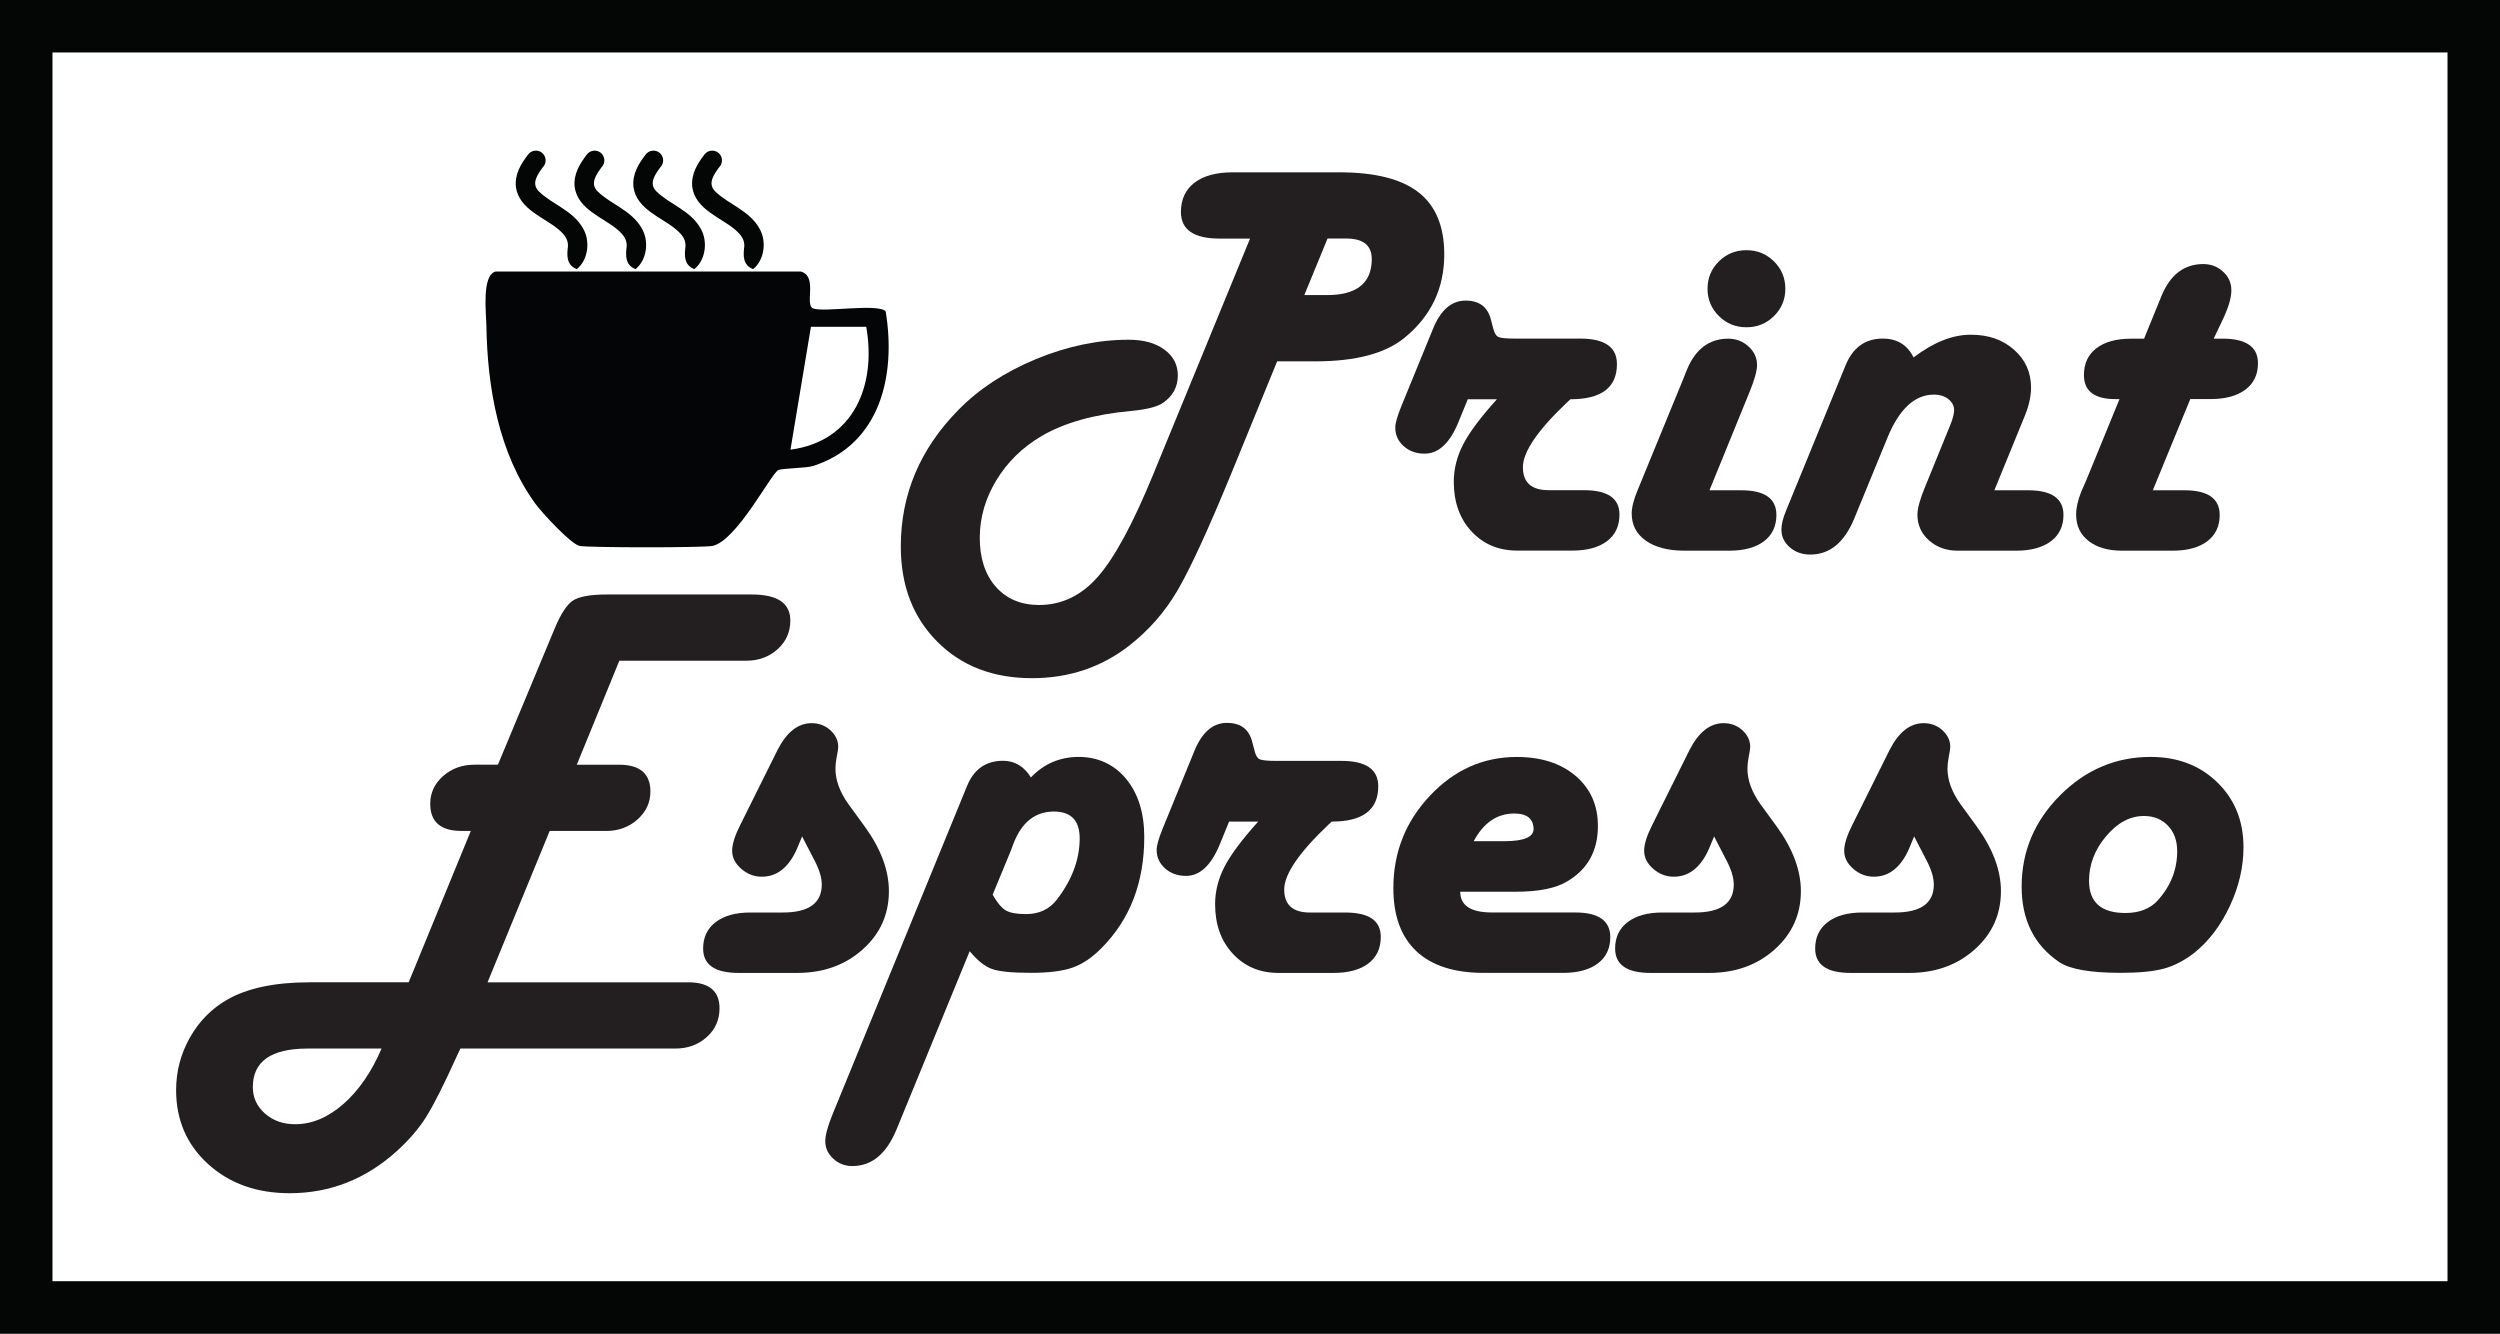 <svg viewBox="0 0 522.98 278.99" xmlns="http://www.w3.org/2000/svg" data-name="Layer 1" id="Layer_1">
  <rect x="0" y="0" width="522.98" height="278.99" fill="#808080" stroke="none"/>
  <defs>
    <style>
      .cls-1 {
        fill: #231f20;
      }

      .cls-2, .cls-3 {
        fill: #fff;
      }

      .cls-4 {
        fill: #040606;
      }

      .cls-5 {
        fill: #040506;
      }

      .cls-3 {
        stroke: #040606;
        stroke-miterlimit: 10;
        stroke-width: 10.98px;
      }
    </style>
  </defs>
  <rect height="268.01" width="512" y="5.49" x="5.49" class="cls-3"></rect>
  <g data-name="Generative Object" id="Generative_Object">
    <g>
      <path d="M103.67,56.8h63.83c3.65.97.76,6.91,2.57,7.71,2.06.91,13.76-1.12,15.21.64,2.19,13.32-1.07,27.79-15.21,32.34-1.38.45-6.56.46-7.28.86-1.54.83-8.65,14.71-13.71,15.85-1.72.39-26.08.39-27.84,0-1.87-.41-7.92-7.01-9.21-8.78-7.72-10.56-10.08-24.45-10.28-37.27-.04-2.61-1.02-10.59,1.93-11.35Z" class="cls-5"></path>
      <path d="M169.64,68.37h11.57c2.16,12.2-2.59,23.94-15.85,25.7l4.28-25.7Z" class="cls-2"></path>
    </g>
    <g>
      <path d="M113.66,34.84c-1.16,1.59-2.63,3.54-.93,5.2,2.74,2.7,7.15,3.98,9.25,7.76,1.54,2.63,1.08,6.57-1.32,8.5-2.22-.86-2.08-2.91-1.85-4.8.06-1.44-.72-2.4-1.83-3.38-2.96-2.6-8.38-4.23-9.06-9-.27-2.74,1.08-4.86,2.55-6.79.67-.9,1.94-1.09,2.85-.42.94.7,1.09,2.05.35,2.95h0Z" class="cls-4"></path>
      <path d="M125.95,34.84c-1.16,1.59-2.63,3.54-.93,5.2,2.74,2.7,7.15,3.98,9.25,7.76,1.54,2.63,1.08,6.57-1.32,8.5-2.22-.86-2.08-2.91-1.85-4.8.06-1.44-.72-2.4-1.83-3.38-2.96-2.6-8.38-4.23-9.06-9-.27-2.74,1.08-4.86,2.55-6.79.67-.9,1.94-1.09,2.85-.42.94.7,1.09,2.05.35,2.95h0Z" class="cls-4"></path>
      <path d="M138.25,34.84c-1.16,1.59-2.63,3.54-.93,5.2,2.74,2.7,7.15,3.98,9.25,7.76,1.54,2.63,1.08,6.57-1.32,8.5-2.22-.86-2.08-2.91-1.85-4.8.06-1.44-.72-2.4-1.83-3.38-2.96-2.6-8.38-4.23-9.06-9-.27-2.74,1.08-4.86,2.55-6.79.67-.9,1.94-1.09,2.85-.42.94.7,1.09,2.05.35,2.95h0Z" class="cls-4"></path>
      <path d="M150.55,34.84c-1.16,1.59-2.63,3.54-.93,5.2,2.74,2.7,7.15,3.98,9.25,7.76,1.54,2.63,1.08,6.57-1.32,8.5-2.22-.86-2.08-2.91-1.85-4.8.06-1.44-.72-2.4-1.83-3.38-2.96-2.6-8.38-4.23-9.06-9-.27-2.74,1.08-4.86,2.55-6.79.67-.9,1.94-1.09,2.85-.42.94.7,1.09,2.05.35,2.95h0Z" class="cls-4"></path>
    </g>
  </g>
  <g>
    <path d="M267.17,75.59l-9.72,23.77c-4.84,11.75-8.58,19.85-11.21,24.3-2.63,4.45-5.96,8.23-9.98,11.37-5.85,4.56-12.64,6.84-20.37,6.84-8.16,0-14.77-2.55-19.84-7.65-5.07-5.1-7.61-11.73-7.61-19.89,0-10.9,4.02-20.43,12.06-28.59,4.33-4.41,9.76-7.95,16.27-10.64,6.52-2.69,12.98-4.03,19.38-4.03,3.08,0,5.56.69,7.43,2.06,1.87,1.37,2.81,3.18,2.81,5.42,0,2.36-1.02,4.25-3.04,5.68-1.17.85-3.42,1.43-6.73,1.74-7.73.7-13.99,2.46-18.79,5.28-3.98,2.36-7.12,5.44-9.42,9.25-2.3,3.81-3.45,7.82-3.45,12.03s1.12,7.7,3.37,10.23c2.24,2.53,5.26,3.8,9.04,3.8,4.76,0,8.88-1.99,12.35-5.97,3.47-3.98,7.3-11.06,11.47-21.22l20.31-49.46h-6.38c-5.39,0-8.08-1.86-8.08-5.57,0-2.63.95-4.67,2.84-6.12,1.89-1.45,4.56-2.17,7.99-2.17h22.3c7.49,0,13.03,1.4,16.6,4.2,3.57,2.8,5.36,7.12,5.36,12.96,0,7.11-2.77,12.93-8.31,17.45-4.02,3.29-10.22,4.93-18.62,4.93h-8.02ZM272.85,61.73h4.74c6.24,0,9.37-2.51,9.37-7.54,0-2.86-1.78-4.29-5.33-4.29h-3.92l-4.86,11.83Z" class="cls-1"></path>
    <path d="M307.04,83.54l-1.99,4.87c-1.79,4.33-4.14,6.49-7.02,6.49-1.76,0-3.22-.52-4.39-1.57-1.17-1.04-1.76-2.34-1.76-3.89,0-.89.43-2.4,1.29-4.52l6.62-16.18c1.6-3.9,3.86-5.86,6.79-5.86s4.66,1.35,5.33,4.06l.47,1.8c.23.93.59,1.51,1.05,1.74.47.23,1.62.35,3.45.35h13.7c5.11,0,7.67,1.78,7.67,5.33,0,4.91-3.24,7.36-9.72,7.36l-.64.58c-6.21,5.88-9.31,10.42-9.31,13.63s1.79,4.81,5.39,4.81h7.38c4.96,0,7.43,1.7,7.43,5.1,0,2.4-.87,4.25-2.61,5.57-1.74,1.31-4.17,1.97-7.29,1.97h-11.47c-3.9,0-7.09-1.33-9.57-4-2.48-2.67-3.72-6.13-3.72-10.38,0-2.71.66-5.33,1.99-7.89,1.33-2.55,3.67-5.68,7.03-9.39h-6.09Z" class="cls-1"></path>
    <path d="M357.61,102.56h6.62c4.92,0,7.38,1.72,7.38,5.16,0,2.36-.87,4.2-2.6,5.51-1.74,1.31-4.17,1.97-7.29,1.97h-9.31c-3.43,0-6.14-.7-8.11-2.09-1.97-1.39-2.96-3.29-2.96-5.68,0-1.28.41-2.9,1.23-4.87l9.66-23.54.64-1.62c1.79-4.37,4.68-6.55,8.66-6.55,1.64,0,3.05.54,4.24,1.62,1.19,1.08,1.79,2.38,1.79,3.88,0,1.24-.53,3.13-1.58,5.68l-8.37,20.53ZM365.34,52.34c2.26,0,4.18.78,5.77,2.35,1.58,1.57,2.37,3.47,2.37,5.71s-.79,4.15-2.37,5.71c-1.58,1.57-3.5,2.35-5.77,2.35s-4.19-.78-5.77-2.35c-1.58-1.57-2.37-3.47-2.37-5.71s.79-4.15,2.37-5.71c1.58-1.57,3.5-2.35,5.77-2.35Z" class="cls-1"></path>
    <path d="M417.21,102.56h7.02c4.96,0,7.43,1.72,7.43,5.16,0,2.36-.88,4.2-2.63,5.51-1.76,1.31-4.18,1.97-7.26,1.97h-12.23c-2.38,0-4.38-.71-6-2.15-1.62-1.43-2.43-3.23-2.43-5.39,0-1.31.55-3.29,1.64-5.91l5.15-12.64c.55-1.31.84-2.38.88-3.19.04-.93-.34-1.72-1.14-2.38-.8-.66-1.83-.99-3.07-.99-4.02,0-7.26,3-9.72,8.99l-6.91,16.82c-2.07,5.1-5.15,7.65-9.25,7.65-1.68,0-3.1-.5-4.27-1.51s-1.76-2.24-1.76-3.71c0-1.08.31-2.38.94-3.89l.64-1.57,11.83-28.88c1.52-3.75,4.12-5.62,7.79-5.62,3,0,5.15,1.31,6.44,3.94,4.18-3.17,8.16-4.75,11.94-4.75s6.69,1.04,9.07,3.13c2.38,2.09,3.57,4.74,3.57,7.94,0,1.78-.43,3.73-1.29,5.86l-6.38,15.6Z" class="cls-1"></path>
    <path d="M463.1,70.84h1.82c4.96,0,7.43,1.72,7.43,5.16,0,2.36-.88,4.19-2.63,5.51-1.76,1.31-4.18,1.97-7.26,1.97h-4.27l-7.84,19.08h6.56c4.96,0,7.43,1.72,7.43,5.16,0,2.36-.87,4.2-2.6,5.51-1.74,1.31-4.17,1.97-7.29,1.97h-10.48c-2.97,0-5.32-.68-7.05-2.03-1.74-1.35-2.61-3.19-2.61-5.51,0-1.43.35-3.02,1.05-4.75l1.11-2.55,6.91-16.87h-.88c-4.37,0-6.56-1.68-6.56-5.04,0-2.4.87-4.26,2.6-5.6,1.74-1.33,4.17-2,7.29-2h2.69l3.1-7.6.64-1.57c1.83-4.29,4.72-6.44,8.66-6.44,1.6,0,2.97.53,4.13,1.59,1.15,1.06,1.73,2.35,1.73,3.86s-.51,3.33-1.52,5.57l-2.17,4.58Z" class="cls-1"></path>
  </g>
  <g>
    <path d="M104.16,159.97l11.82-28.36c1.29-3.13,2.58-5.12,3.86-5.97,1.29-.85,3.69-1.28,7.2-1.28h30.21c5.39,0,8.08,1.82,8.08,5.45,0,2.4-.89,4.4-2.66,6-1.78,1.6-3.97,2.41-6.59,2.41h-26.52l-8.9,21.75h8.84c4.37,0,6.56,1.88,6.56,5.62,0,2.28-.9,4.22-2.69,5.83-1.8,1.6-3.98,2.41-6.56,2.41h-11.82l-13,31.66h41.97c4.37,0,6.56,1.82,6.56,5.45,0,2.4-.89,4.4-2.66,6-1.78,1.6-3.97,2.41-6.59,2.41h-44.96l-.76,1.62c-2.73,6.03-4.87,10.26-6.41,12.7-1.54,2.44-3.56,4.79-6.06,7.07-6.52,5.91-14.01,8.87-22.48,8.87-6.91,0-12.59-2.03-17.06-6.09-4.47-4.06-6.7-9.22-6.7-15.48,0-3.91.96-7.56,2.87-10.96,1.91-3.4,4.51-6.05,7.79-7.94,4.25-2.44,10.01-3.65,17.27-3.65h20.72l13-31.66h-1.93c-4.37,0-6.56-1.89-6.56-5.68,0-2.28.9-4.21,2.69-5.8,1.79-1.58,3.98-2.38,6.56-2.38h4.92ZM79.81,219.35h-15.45c-7.65,0-11.47,2.69-11.47,8.06,0,2.2.85,4.05,2.55,5.54,1.7,1.49,3.79,2.23,6.29,2.23,3.51,0,6.88-1.41,10.1-4.23,3.22-2.82,5.88-6.69,7.99-11.6Z" class="cls-1"></path>
    <path d="M167.79,174.99l-1.11,2.67c-1.72,3.83-4.16,5.74-7.32,5.74-1.6,0-3.03-.55-4.3-1.65-1.27-1.1-1.9-2.37-1.9-3.8,0-1.35.57-3.15,1.7-5.39l7.79-15.66c1.91-3.75,4.29-5.62,7.14-5.62,1.52,0,2.83.49,3.92,1.48,1.09.99,1.64,2.16,1.64,3.51,0,.35-.12,1.1-.35,2.26-.16.85-.23,1.6-.23,2.26,0,2.44.92,4.93,2.75,7.48l3.34,4.58c3.4,4.68,5.09,9.2,5.09,13.57,0,4.87-1.83,8.94-5.5,12.21-3.67,3.27-8.23,4.9-13.7,4.9h-12.23c-4.96,0-7.43-1.7-7.43-5.1,0-2.36.88-4.2,2.63-5.54,1.76-1.33,4.18-2,7.26-2h6.79c5.42,0,8.14-1.95,8.14-5.86,0-1.43-.51-3.11-1.52-5.04l-2.58-4.99Z" class="cls-1"></path>
    <path d="M202.85,198.99l-15.28,37.23c-2.11,5.14-5.19,7.71-9.25,7.71-1.56,0-2.9-.51-4.01-1.54-1.11-1.02-1.67-2.25-1.67-3.68,0-1.2.49-3.02,1.46-5.45l28.22-68.89c1.44-3.48,3.94-5.22,7.49-5.22,2.46,0,4.41,1.16,5.85,3.48,2.73-2.86,6.07-4.29,10.01-4.29s7.4,1.54,9.92,4.61c2.52,3.07,3.78,7.12,3.78,12.15,0,9.51-2.99,17.26-8.96,23.25-1.95,1.97-3.96,3.33-6.03,4.06-2.07.73-4.96,1.1-8.66,1.1-3.98,0-6.72-.27-8.22-.81-1.5-.54-3.05-1.78-4.65-3.71ZM207.65,187.16c.97,1.7,1.9,2.8,2.78,3.31.88.5,2.27.75,4.19.75,2.77,0,4.94-1.02,6.5-3.07,3.16-4.14,4.74-8.39,4.74-12.76,0-3.75-1.8-5.62-5.39-5.62-3.94,0-6.77,2.26-8.49,6.78-.2.5-.35.93-.47,1.28l-3.86,9.34Z" class="cls-1"></path>
    <path d="M257.12,171.86l-1.99,4.87c-1.8,4.33-4.14,6.5-7.02,6.5-1.76,0-3.22-.52-4.39-1.57-1.17-1.04-1.76-2.34-1.76-3.88,0-.89.43-2.4,1.29-4.52l6.61-16.18c1.6-3.9,3.86-5.86,6.79-5.86s4.66,1.35,5.33,4.06l.47,1.8c.23.93.58,1.51,1.05,1.74.47.23,1.62.35,3.45.35h13.7c5.11,0,7.67,1.78,7.67,5.33,0,4.91-3.24,7.37-9.72,7.37l-.64.58c-6.21,5.88-9.31,10.42-9.31,13.63s1.79,4.81,5.39,4.81h7.38c4.96,0,7.43,1.7,7.43,5.1,0,2.4-.87,4.25-2.61,5.57-1.74,1.31-4.17,1.97-7.29,1.97h-11.47c-3.9,0-7.09-1.33-9.57-4-2.48-2.67-3.72-6.13-3.72-10.38,0-2.71.66-5.33,1.99-7.89,1.33-2.55,3.67-5.68,7.02-9.39h-6.09Z" class="cls-1"></path>
    <path d="M305.47,186.53c0,2.9,2.2,4.35,6.62,4.35h17.39c4.92,0,7.38,1.72,7.38,5.16,0,2.36-.87,4.2-2.61,5.51-1.74,1.31-4.17,1.97-7.29,1.97h-16.57c-6.17,0-10.86-1.51-14.08-4.52-3.22-3.02-4.83-7.42-4.83-13.22,0-7.46,2.55-13.9,7.64-19.31,5.09-5.41,11.15-8.12,18.18-8.12,5.11,0,9.22,1.33,12.32,3.97,3.1,2.65,4.65,6.14,4.65,10.47,0,5.22-2.15,9.08-6.44,11.6-2.38,1.43-5.93,2.15-10.65,2.15h-11.71ZM308.28,175.97h6.44c4.18,0,6.21-.91,6.09-2.72-.12-2.05-1.46-3.07-4.04-3.07-3.59,0-6.42,1.93-8.49,5.8Z" class="cls-1"></path>
    <path d="M358.57,174.99l-1.11,2.67c-1.72,3.83-4.16,5.74-7.32,5.74-1.6,0-3.04-.55-4.3-1.65-1.27-1.1-1.9-2.37-1.9-3.8,0-1.35.57-3.15,1.7-5.39l7.79-15.66c1.91-3.75,4.29-5.62,7.14-5.62,1.52,0,2.83.49,3.92,1.48,1.09.99,1.64,2.16,1.64,3.51,0,.35-.12,1.1-.35,2.26-.16.85-.23,1.6-.23,2.26,0,2.44.92,4.93,2.75,7.48l3.34,4.58c3.4,4.68,5.09,9.2,5.09,13.57,0,4.87-1.83,8.94-5.5,12.21-3.67,3.27-8.24,4.9-13.7,4.9h-12.23c-4.96,0-7.43-1.7-7.43-5.1,0-2.36.88-4.2,2.63-5.54,1.76-1.33,4.18-2,7.26-2h6.79c5.42,0,8.14-1.95,8.14-5.86,0-1.43-.51-3.11-1.52-5.04l-2.58-4.99Z" class="cls-1"></path>
    <path d="M400.42,174.99l-1.11,2.67c-1.72,3.83-4.16,5.74-7.32,5.74-1.6,0-3.04-.55-4.3-1.65-1.27-1.1-1.9-2.37-1.9-3.8,0-1.35.57-3.15,1.7-5.39l7.79-15.66c1.91-3.75,4.29-5.62,7.14-5.62,1.52,0,2.83.49,3.92,1.48,1.09.99,1.64,2.16,1.64,3.51,0,.35-.12,1.1-.35,2.26-.16.85-.23,1.6-.23,2.26,0,2.44.92,4.93,2.75,7.48l3.34,4.58c3.4,4.68,5.09,9.2,5.09,13.57,0,4.87-1.83,8.94-5.5,12.21-3.67,3.27-8.24,4.9-13.7,4.9h-12.23c-4.96,0-7.43-1.7-7.43-5.1,0-2.36.88-4.2,2.63-5.54,1.76-1.33,4.18-2,7.26-2h6.79c5.42,0,8.14-1.95,8.14-5.86,0-1.43-.51-3.11-1.52-5.04l-2.58-4.99Z" class="cls-1"></path>
    <path d="M449.89,158.34c5.66,0,10.31,1.78,13.96,5.33,3.65,3.56,5.47,8.08,5.47,13.57,0,4.14-.96,8.24-2.87,12.32-1.91,4.08-4.39,7.33-7.43,9.77-2.03,1.58-4.13,2.68-6.29,3.28s-5.2.9-9.1.9c-6.36,0-10.65-.75-12.88-2.26-5.23-3.56-7.84-8.81-7.84-15.77,0-7.34,2.67-13.7,8.02-19.08,5.35-5.37,11.67-8.06,18.97-8.06ZM448.48,170.7c-2.89,0-5.52,1.41-7.9,4.23-2.38,2.82-3.57,5.93-3.57,9.33,0,4.49,2.54,6.73,7.61,6.73,2.96,0,5.25-.91,6.85-2.72,2.65-2.98,3.98-6.38,3.98-10.21,0-2.2-.64-3.98-1.93-5.33-1.29-1.35-2.97-2.03-5.03-2.03Z" class="cls-1"></path>
  </g>
</svg>